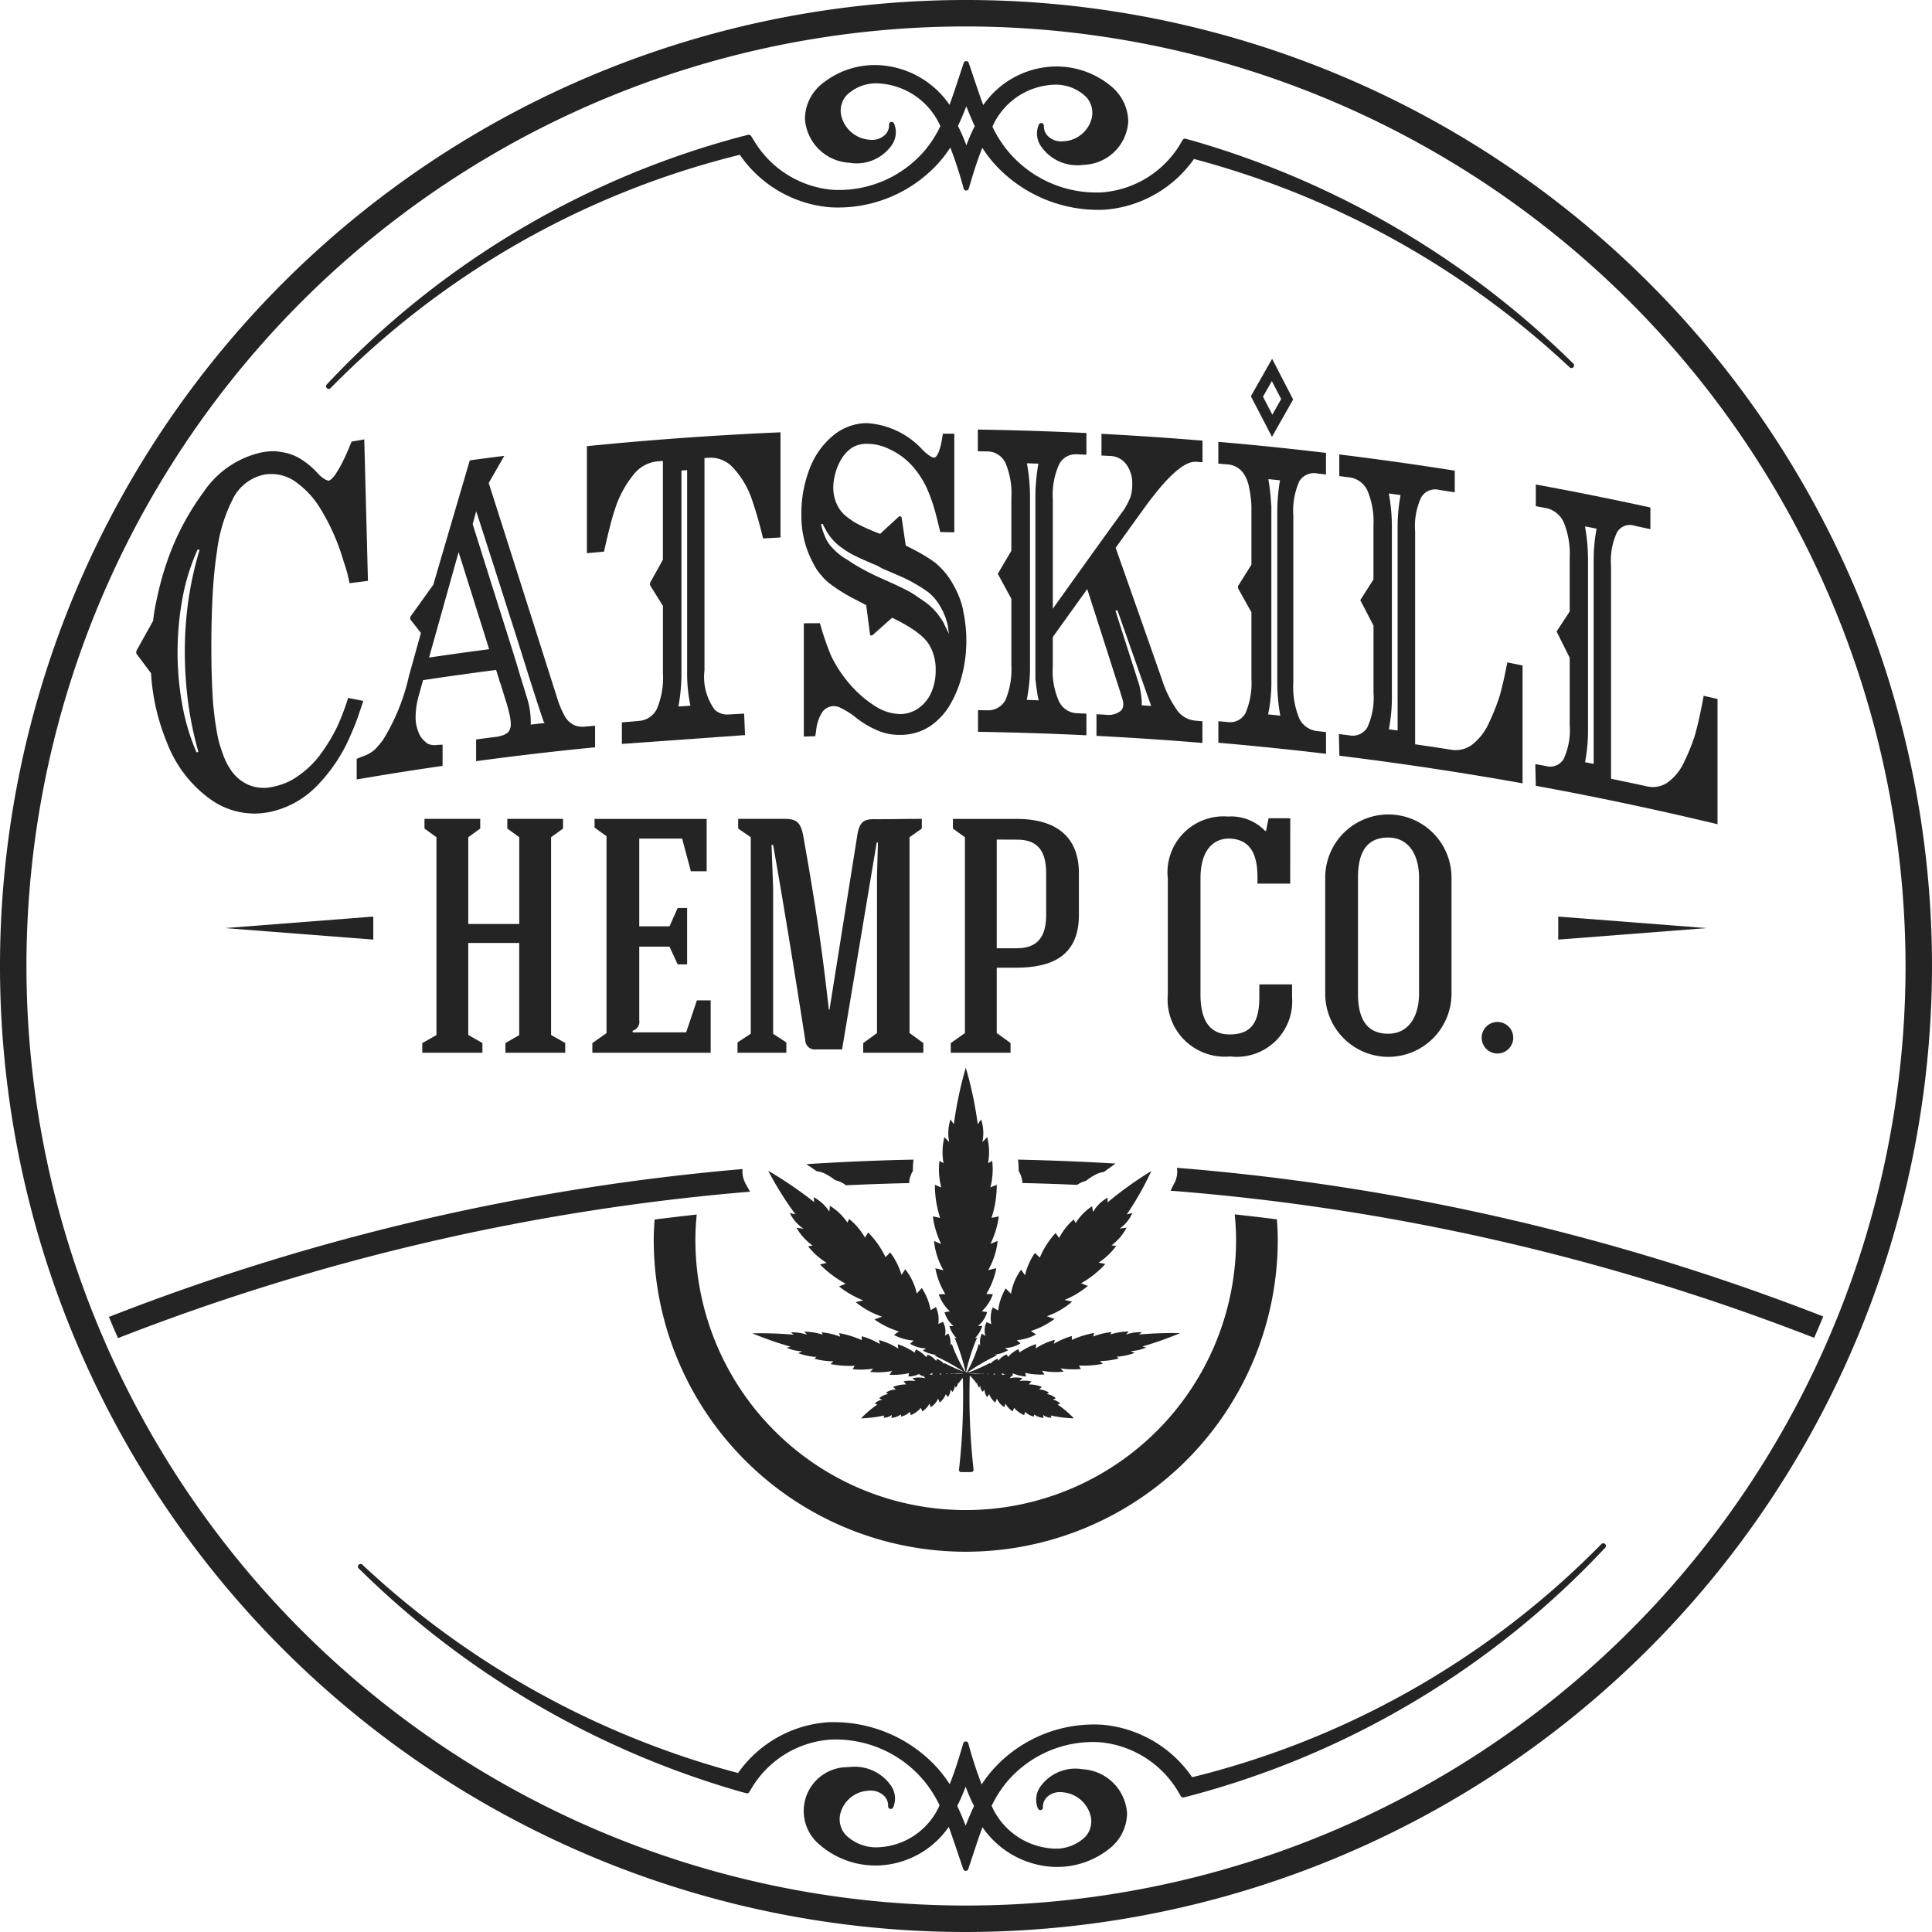 <?xml version="1.0" encoding="UTF-8"?>
<svg xmlns="http://www.w3.org/2000/svg" xmlns:xlink="http://www.w3.org/1999/xlink" width="98" height="98" viewBox="0 0 98 98">
  <defs>
    <clipPath id="clip-path">
      <rect id="Rectangle_1042" data-name="Rectangle 1042" width="98" height="98" fill="#242424"></rect>
    </clipPath>
  </defs>
  <g id="catskill" clip-path="url(#clip-path)">
    <path id="Path_2481" data-name="Path 2481" d="M49,98A49,49,0,1,1,98,49,49.056,49.056,0,0,1,49,98M49,1.342A47.658,47.658,0,1,0,96.658,49,47.712,47.712,0,0,0,49,1.342" fill="#242424"></path>
    <path id="Path_2482" data-name="Path 2482" d="M79.8,18.438A45.384,45.384,0,0,0,60.425,7.114h0l-.284-.075a.13.13,0,0,0-.149.06l-.124.207A5.076,5.076,0,0,1,55.9,9.758a5.84,5.84,0,0,1-4.772-2.091,6.011,6.011,0,0,1-.788-1.242A3.564,3.564,0,0,1,53.4,4.3a2.2,2.2,0,0,1,1.71.634,1.192,1.192,0,0,1,.281.995,1.545,1.545,0,0,1-1.43,1.236.977.977,0,0,1-.792-.247.692.692,0,0,1-.219-.532.135.135,0,0,0-.105-.142.137.137,0,0,0-.154.084,1.141,1.141,0,0,0,.124,1.108,2.239,2.239,0,0,0,2.151.925,2.339,2.339,0,0,0,2.265-2.205,2.357,2.357,0,0,0-.8-1.722,4.327,4.327,0,0,0-3.157-1.05,4.545,4.545,0,0,0-3.4,1.948c-.156-.418-.3-.856-.456-1.314-.091-.271-.183-.546-.28-.828a.135.135,0,0,0-.127-.09h0a.133.133,0,0,0-.126.091c-.085.25-.166.5-.246.74-.16.485-.311.946-.475,1.386a4.639,4.639,0,0,0-3.409-2,4.241,4.241,0,0,0-3.138,1,2.3,2.3,0,0,0-.787,1.7,2.392,2.392,0,0,0,2.253,2.239,2.181,2.181,0,0,0,2.146-.885,1.142,1.142,0,0,0,.123-1.1.139.139,0,0,0-.155-.085.134.134,0,0,0-.1.142.676.676,0,0,1-.218.526.963.963,0,0,1-.787.232,1.588,1.588,0,0,1-1.429-1.263,1.172,1.172,0,0,1,.277-.987,2.141,2.141,0,0,1,1.694-.6A3.637,3.637,0,0,1,47.7,6.4a5.936,5.936,0,0,1-.785,1.226,5.722,5.722,0,0,1-4.7,2,5.15,5.15,0,0,1-3.988-2.525L38.1,6.9a.136.136,0,0,0-.147-.062l-.283.07a44.408,44.408,0,0,0-21.1,12.6.134.134,0,0,0,.193.185A43.751,43.751,0,0,1,37.528,7.851a6.17,6.17,0,0,0,4.553,2.661A6.872,6.872,0,0,0,47.54,8.341a6.227,6.227,0,0,0,.665-.857,21.1,21.1,0,0,1,.663,2.03l.015.053a.134.134,0,0,0,.128.1h0a.134.134,0,0,0,.128-.1l.046-.152c.166-.558.37-1.24.643-1.919a6.451,6.451,0,0,0,.665.871,7.106,7.106,0,0,0,5.527,2.271,6.1,6.1,0,0,0,4.544-2.574A44.659,44.659,0,0,1,79.618,18.631a.134.134,0,0,0,.186-.193M49.018,7.372a8.844,8.844,0,0,0-.426-.981c.15-.32.293-.65.425-1,.134.352.277.686.427,1.008a8.876,8.876,0,0,0-.426.973" fill="#242424"></path>
    <path id="Path_2483" data-name="Path 2483" d="M18.2,79.562A45.384,45.384,0,0,0,37.575,90.886h0l.284.075a.13.13,0,0,0,.149-.06l.124-.207A5.076,5.076,0,0,1,42.1,88.242a5.84,5.84,0,0,1,4.772,2.091,6.011,6.011,0,0,1,.788,1.242A3.564,3.564,0,0,1,44.6,93.7a2.2,2.2,0,0,1-1.71-.634,1.192,1.192,0,0,1-.281-.995,1.545,1.545,0,0,1,1.43-1.236.977.977,0,0,1,.792.247.692.692,0,0,1,.219.532.135.135,0,0,0,.105.142.137.137,0,0,0,.154-.084,1.141,1.141,0,0,0-.124-1.108,2.239,2.239,0,0,0-2.151-.925,2.221,2.221,0,0,0-1.466,3.927,4.327,4.327,0,0,0,3.157,1.05,4.545,4.545,0,0,0,3.4-1.948c.156.418.3.856.456,1.314.091.271.183.546.28.828a.135.135,0,0,0,.127.09h0a.133.133,0,0,0,.126-.091c.085-.25.166-.5.246-.74.16-.485.311-.946.475-1.386a4.639,4.639,0,0,0,3.409,2,4.242,4.242,0,0,0,3.138-1,2.3,2.3,0,0,0,.787-1.7,2.392,2.392,0,0,0-2.253-2.239,2.181,2.181,0,0,0-2.146.885,1.142,1.142,0,0,0-.123,1.1.139.139,0,0,0,.155.085.134.134,0,0,0,.1-.142.676.676,0,0,1,.218-.526.963.963,0,0,1,.787-.232,1.588,1.588,0,0,1,1.429,1.263,1.172,1.172,0,0,1-.277.987,2.141,2.141,0,0,1-1.694.6A3.637,3.637,0,0,1,50.3,91.6a5.936,5.936,0,0,1,.785-1.226,5.722,5.722,0,0,1,4.7-2,5.151,5.151,0,0,1,3.988,2.525l.125.211a.136.136,0,0,0,.147.062l.283-.07a44.408,44.408,0,0,0,21.1-12.6.134.134,0,0,0-.193-.185A43.751,43.751,0,0,1,60.472,90.149a6.17,6.17,0,0,0-4.553-2.661,6.872,6.872,0,0,0-5.459,2.171,6.227,6.227,0,0,0-.665.857,21.1,21.1,0,0,1-.663-2.03l-.015-.053a.134.134,0,0,0-.128-.1h0a.134.134,0,0,0-.128.1l-.046.152c-.166.558-.37,1.24-.643,1.919a6.451,6.451,0,0,0-.665-.871,7.105,7.105,0,0,0-5.527-2.271,6.1,6.1,0,0,0-4.544,2.574A44.659,44.659,0,0,1,18.382,79.369a.134.134,0,0,0-.186.193M48.982,90.628a8.844,8.844,0,0,0,.426.981c-.15.32-.293.65-.425,1-.134-.352-.277-.686-.427-1.008a8.877,8.877,0,0,0,.426-.973" fill="#242424"></path>
    <path id="Path_2484" data-name="Path 2484" d="M62.7,62.884a13.713,13.713,0,0,1-27.427,0c0-.432.028-.856.068-1.277q-1.073.118-2.137.253c-.023.34-.044.68-.044,1.024a15.827,15.827,0,1,0,31.654,0c0-.347-.02-.69-.044-1.033q-1.064-.135-2.139-.251c.041.424.068.85.068,1.284" fill="#242424"></path>
    <path id="Path_2485" data-name="Path 2485" d="M51.863,60.009q1.394.031,2.778.093c.019-.012.032-.025.051-.037a1.307,1.307,0,0,1,.386-.163,3.4,3.4,0,0,1,.454-.3,1.336,1.336,0,0,1,.473-.16c.184-.14.384-.28.583-.421q-2.455-.145-4.947-.2a4.853,4.853,0,0,1,.03.577,1.324,1.324,0,0,1,.192.614" fill="#242424"></path>
    <path id="Path_2486" data-name="Path 2486" d="M41.9,59.562a3.482,3.482,0,0,1,.475.306,1.31,1.31,0,0,1,.393.156c.054.032.1.066.146.1q1.59-.077,3.2-.112a1.317,1.317,0,0,1,.192-.617,4.674,4.674,0,0,1,.03-.574q-2.739.057-5.434.231c.177.119.358.239.522.358a1.32,1.32,0,0,1,.479.152" fill="#242424"></path>
    <path id="Path_2487" data-name="Path 2487" d="M18.935,47.661l-7.528-.584,7.528-.584Z" fill="#242424"></path>
    <path id="Path_2488" data-name="Path 2488" d="M79.041,47.661l7.527-.584-7.527-.584Z" fill="#242424"></path>
    <path id="Path_2489" data-name="Path 2489" d="M21.532,42.028v-.491h2.827v.491l-.606.44v4.4h2.587v-4.4l-.607-.44v-.491H28.56v.491l-.607.44V52.5l.718.406V53.4H25.637V52.91l.7-.406V47.833H23.752V52.5l.718.406V53.4H21.42V52.91l.719-.406V42.468Z" fill="#242424"></path>
    <path id="Path_2490" data-name="Path 2490" d="M30.047,53.4V52.91l.718-.507V42.418l-.606-.44v-.44h5.686v2.657h-.8L34.6,42.536H32.426v4.452H33.96l.415-.931h.479v2.86h-.479l-.415-.9H32.426v3.74a.464.464,0,0,1-.335.525v.085h2.715l.543-1.624h.7V53.4Z" fill="#242424"></path>
    <path id="Path_2491" data-name="Path 2491" d="M39.887,52.876V53.4H37.411v-.525l.671-.44V42.468l-.639-.44v-.491H39.79c.591,0,.8.152.943.795.591,3.334.942,5.568,1.31,8.885h.032L43.5,42.282c.128-.626.336-.744.943-.728.91,0,1.4-.017,2.316-.017v.491l-.623.44V52.4l.7.508V53.4h-3.05V52.91l.7-.508V44.431l.048-1.693h-.064L42.714,53.231H41.388a.481.481,0,0,1-.542-.473c-.528-3.368-1.038-6.55-1.629-9.9h-.081l.081,2.183v7.4Z" fill="#242424"></path>
    <path id="Path_2492" data-name="Path 2492" d="M54.727,46.411c0,2.116-1.422,2.674-3.178,2.674h-.99V52.4l.7.507V53.4H48.227V52.91l.718-.507V42.469l-.607-.44v-.491h3.243c1.724,0,3.146.694,3.146,2.758Zm-4.168-3.825V48.1h1.022c1.07,0,1.485-.609,1.485-1.692V44.3c0-1.083-.384-1.709-1.469-1.709Z" fill="#242424"></path>
    <path id="Path_2493" data-name="Path 2493" d="M65.446,44.821H63.785V44.5c0-1.067-.3-1.947-1.453-1.963-.75,0-1.438.542-1.438,2.031v5.872c0,1.4.528,2.031,1.485,2.031,1.166,0,1.5-.711,1.5-1.912v-.626h1.661v.643A2.813,2.813,0,0,1,62.4,53.587a2.9,2.9,0,0,1-3.163-3.148V44.567a2.841,2.841,0,0,1,3.051-3.148,2.394,2.394,0,0,1,1.884.728h.048l.128-.643h1.1Z" fill="#242424"></path>
    <path id="Path_2494" data-name="Path 2494" d="M73.627,50.405a3.2,3.2,0,0,1-6.406,0V44.516a3.2,3.2,0,0,1,6.406,0Zm-4.744,0c0,1.32.479,2.03,1.533,2.03,1.07,0,1.565-.93,1.565-2.03V44.516c0-1.118-.5-2.031-1.565-2.031-1.054,0-1.533.694-1.533,2.031Z" fill="#242424"></path>
    <path id="Path_2495" data-name="Path 2495" d="M76.758,52.639a.8.8,0,1,1-1.6,0,.8.8,0,1,1,1.6,0" fill="#242424"></path>
    <path id="Path_2496" data-name="Path 2496" d="M17.646,35.443a12.124,12.124,0,0,1-.554,1.444,8.717,8.717,0,0,1-.942,1.515,4.866,4.866,0,0,1-1.09,1,2.978,2.978,0,0,1-.6.324,3.444,3.444,0,0,1-.615.182,1.986,1.986,0,0,1-1.234-.095A2.068,2.068,0,0,1,11.673,39a2.9,2.9,0,0,1-.288-.544c-.083-.2-.166-.442-.246-.707s-.132-.575-.187-.91-.1-.72-.141-1.145c-.059-.8-.09-1.777-.09-2.915,0-.944.023-1.831.067-2.636s.119-1.53.217-2.163a7.938,7.938,0,0,1,.877-2.805,2.3,2.3,0,0,1,1.485-1.093,2.113,2.113,0,0,1,1.528.291,4.523,4.523,0,0,1,1.4,1.5,10.84,10.84,0,0,1,1.14,2.618c.063.184.117.354.165.521s.119.522.119.526l.009.045.936-.119-.185-7.119v-.056l-.056.009-.517.088-.067.011-.072.162a10,10,0,0,1-.413.92,5.967,5.967,0,0,1-.321.554,1.28,1.28,0,0,1-.224.269.365.365,0,0,1-.134.081s-.025,0-.142-.043a1.523,1.523,0,0,1-.418-.334,4.081,4.081,0,0,0-.9-.746,2.445,2.445,0,0,0-.946-.329,1.917,1.917,0,0,0-.509-.042,3.777,3.777,0,0,0-.533.068,4.794,4.794,0,0,0-2.879,1.97,13.479,13.479,0,0,0-1.442,2.461,14.666,14.666,0,0,0-.93,2.9,9.882,9.882,0,0,0-.209,1.2l-.846,1.522-.006.011v.129l.009.013.738.989a10.86,10.86,0,0,0,.81,3.523,6.292,6.292,0,0,0,2.2,2.867,3.841,3.841,0,0,0,2.223.725,4.059,4.059,0,0,0,.785-.079,4.654,4.654,0,0,0,2.324-1.254,8.277,8.277,0,0,0,1.8-2.692c.13-.286.245-.573.342-.852.112-.324.193-.567.264-.785l.017-.052-.776-.153ZM9.539,35.6a17.714,17.714,0,0,0,.523,2.534l-.092.033A10.88,10.88,0,0,1,9.255,35.8a14.793,14.793,0,0,1-.248-2.723,15.056,15.056,0,0,1,.248-2.722,10.589,10.589,0,0,1,.775-2.49l.091.035a17.506,17.506,0,0,0-.552,2.472,18.293,18.293,0,0,0-.195,2.719A19.81,19.81,0,0,0,9.539,35.6" fill="#242424"></path>
    <path id="Path_2497" data-name="Path 2497" d="M29.688,36.856a1.058,1.058,0,0,1-.583-.085,1.138,1.138,0,0,1-.426-.387,4.749,4.749,0,0,1-.373-.838Q26.546,30,24.79,24.5l.224-.391q.259-.45.516-.9l.05-.085-.1.012q-.809.1-1.618.212l-.031,0-.009.03q-.922,3.136-1.843,6.283-.581.809-1.161,1.621l-.009.013v.119l.542.692-.612,2.2a10.391,10.391,0,0,1-1.329,3.253c-.115.144-.2.251-.279.337a1.474,1.474,0,0,1-.23.217,2.112,2.112,0,0,1-.608.293l-.2.085v1.046l.057-.01c1.417-.242,2.85-.468,4.258-.672l.042-.006V37.774l-.244.008a.767.767,0,0,1-.35-.008l-.015,0a.464.464,0,0,1-.263-.144,1.083,1.083,0,0,1-.356-.506,1.947,1.947,0,0,1-.141-.741,4.079,4.079,0,0,1,.128-.982q.126-.449.25-.9c1.215-.183,2.461-.358,3.706-.518l.1.317a1.992,1.992,0,0,1,.072.252c.023.062.048.124.07.183q.159.523.267.867c.067.212.119.4.151.553a2.571,2.571,0,0,1,.085.563.625.625,0,0,1-.13.418.746.746,0,0,1-.217.138,1.611,1.611,0,0,1-.447.109q-.461.058-.924.121l-.042.005v1.1l.055-.007c1.967-.264,3.964-.5,5.936-.691l.044,0v-1.1Zm-7.925-3.5q.752-2.679,1.5-5.352.774,2.46,1.549,4.926c-1.011.132-2.037.275-3.054.426m5.78,3.329-.562.065-.054.007v-.185a4.018,4.018,0,0,0-.143-1.012c-.01-.042-.059-.2-.144-.48s-.2-.634-.326-1.067c-.136-.453-.287-.942-.448-1.451q-.252-.8-.511-1.616-.606-1.919-1.372-4.354l0-.013.178-.645.05.156c.6,1.853,1.161,3.611,1.675,5.228.228.7.428,1.335.614,1.93.221.712.391,1.249.534,1.693.158.495.289.9.39,1.2.04.12.146.44.162.471l.047.067Z" fill="#242424"></path>
    <path id="Path_2498" data-name="Path 2498" d="M39.537,21.932c-3.233.139-6.5.373-9.723.695l-.044,0v5.433l.871-.081.008-.036c0-.014.317-1.462.536-2.086a5.315,5.315,0,0,1,.954-1.784,1.759,1.759,0,0,1,1.193-.67l.293-.023v5.009l-.2.363-.448.805-.005.124.655,1.055v3.413a4.073,4.073,0,0,1-.3,1.792,1.091,1.091,0,0,1-.938.628l-.8.07-.044,0,0,1.044v.052l6.2-.445.047,0L37.746,36.2l-.05,0-.725.04a.93.93,0,0,1-.714-.237,2.8,2.8,0,0,1-.522-2V23.234l.216-.014a1.542,1.542,0,0,1,1.167.434,4.5,4.5,0,0,1,.979,1.556,20.91,20.91,0,0,1,.6,2.063l.01.04.883-.05V21.929ZM34.964,35.8l-.488.035-.064,0,.012-.062a9.3,9.3,0,0,0,.142-1.715V23.867l.289-.021v10.2a8,8,0,0,0,.154,1.692l.012.055Z" fill="#242424"></path>
    <path id="Path_2499" data-name="Path 2499" d="M48.858,30.951a4.568,4.568,0,0,0-.481-1.252,3.818,3.818,0,0,0-.958-1.171c-.172-.124-.38-.26-.618-.4s-.541-.3-.857-.454l-.215-1.452-.1-.045L45.6,26.2q-.477.438-.956.879a10.012,10.012,0,0,1-1.112-.487,2.8,2.8,0,0,1-.358-.216c-.1-.07-.2-.144-.289-.217a1.65,1.65,0,0,1-.36-.434,1.969,1.969,0,0,1-.256-1.01,2.5,2.5,0,0,1,.095-.663,2.434,2.434,0,0,1,.111-.354,2.983,2.983,0,0,1,.146-.313,1.9,1.9,0,0,1,.558-.648,1.35,1.35,0,0,1,.76-.224,2.538,2.538,0,0,1,1.2.281,3.552,3.552,0,0,1,1.083.783,4.5,4.5,0,0,1,.431.546,4.8,4.8,0,0,1,.348.611,8.584,8.584,0,0,1,.422,1.175c.089.311.261,1.034.262,1.042l.009.037.713.013v-4.95L48.4,22l-.573,0-.044.258a3.428,3.428,0,0,1-.129.566,1.141,1.141,0,0,1-.136.289c-.054.072-.083.087-.1.09a.434.434,0,0,1-.075.009s-.01,0-.138-.06a2.223,2.223,0,0,1-.43-.36,4.179,4.179,0,0,0-2.828-1.33,2.743,2.743,0,0,0-1.664.611,4.034,4.034,0,0,0-1.2,1.661,6.328,6.328,0,0,0-.433,2.4,5.013,5.013,0,0,0,.4,2.022,6.319,6.319,0,0,0,.283.569,2.391,2.391,0,0,0,.332.463,2.6,2.6,0,0,0,.414.408,8.429,8.429,0,0,0,1.093.7c.217.115.475.247.766.4l.2,1.531h.11l.013-.012q.5-.441.991-.88a8.82,8.82,0,0,1,.92.5c.13.083.249.165.354.245s.2.158.271.226a1.8,1.8,0,0,1,.21.222,1.755,1.755,0,0,1,.162.242,2.441,2.441,0,0,1,.293,1.192A2.784,2.784,0,0,1,47.25,35.1a1.889,1.889,0,0,1-.628.8,1.613,1.613,0,0,1-.938.321h-.015a2.448,2.448,0,0,1-1.225-.369,5.808,5.808,0,0,1-1.289-1.093,6.468,6.468,0,0,1-1-1.5,14.428,14.428,0,0,1-.555-1.612l-.01-.036-.816.005v5.747l.58-.02.042-.26a2.119,2.119,0,0,1,.3-.94.718.718,0,0,1,.56-.324.846.846,0,0,1,.185.015.794.794,0,0,1,.211.079,4.062,4.062,0,0,1,.669.411,4.772,4.772,0,0,0,1.228.743,2.733,2.733,0,0,0,1.08.209h.027a2.744,2.744,0,0,0,1.5-.425,3.4,3.4,0,0,0,1.128-1.271,5.6,5.6,0,0,0,.306-.665,5.918,5.918,0,0,0,.235-.773,6.93,6.93,0,0,0,.192-1.636,7.068,7.068,0,0,0-.168-1.554m-1,.611c-.072-.117-.156-.244-.251-.372a3.165,3.165,0,0,0-.335-.375,2.637,2.637,0,0,0-.335-.277c-.124-.087-.261-.18-.41-.281a3.968,3.968,0,0,0-.527-.32c-.189-.1-.4-.2-.661-.32l-.56-.254a11.368,11.368,0,0,1-1.031-.506,7.874,7.874,0,0,1-.756-.464,2.9,2.9,0,0,1-.773-.619l-.042-.036a2,2,0,0,1-.358-.616c-.038-.092-.072-.184-.1-.282s-.052-.175-.067-.242l.094-.026a.8.8,0,0,0,.079.172,1.311,1.311,0,0,1,.1.187,2.757,2.757,0,0,0,.584.7,4.907,4.907,0,0,0,.78.518c.161.081.347.167.55.258.244.107.455.2.661.281l.268.151c.258.109.521.222.783.336a7.931,7.931,0,0,1,1.549.867,2.549,2.549,0,0,1,.658.82,2.858,2.858,0,0,1,.291.727,1.255,1.255,0,0,1,.049.245l.045.32Z" fill="#242424"></path>
    <path id="Path_2500" data-name="Path 2500" d="M60.621,23.422a.4.4,0,0,1,.05,0l.326.026v-1.1l-.045,0c-1.675-.138-3.367-.252-5.029-.34l-.051,0v1.1l.046,0,.357.019a1.071,1.071,0,0,1,.869.443,1.629,1.629,0,0,1,.289.984,2.173,2.173,0,0,1-.093.667c-.042.1-.1.226-.17.365a3.173,3.173,0,0,1-.3.462c-1.161,1.606-2.326,3.23-3.466,4.83V25.322a3.741,3.741,0,0,1,.315-1.759.934.934,0,0,1,.871-.519l.062,0,.405.019.051,0v-1.1l-.046,0c-1.8-.086-3.623-.144-5.418-.173H49.6v1.1l.454.008A1.026,1.026,0,0,1,51,23.48a3.949,3.949,0,0,1,.3,1.784V27.94q-.337.571-.674,1.144l-.013.024.013.024.675,1.241v3.371a4.025,4.025,0,0,1-.3,1.767,1,1,0,0,1-.921.519h-.028l-.443-.008v1.1h.048c1.8.029,3.615.087,5.4.173l.051,0V36.2l-.452-.021a1.052,1.052,0,0,1-.938-.6,3.7,3.7,0,0,1-.315-1.765v-1.5q.874-1.22,1.747-2.433.9,2.8,1.794,5.6a.893.893,0,0,1,.034.228.736.736,0,0,1-.029.2.377.377,0,0,1-.146.183,1,1,0,0,1-.717.162l-.468-.025v1.1l.046,0c1.765.091,3.541.209,5.277.352l.052,0v-1.1l-.045,0-.309-.026a1.277,1.277,0,0,1-.918-.509,5.769,5.769,0,0,1-.79-1.606q-1.169-3.334-2.34-6.653.725-1.011,1.451-2.016c1.126-1.557,1.99-2.347,2.575-2.347M52.079,35.5l.013-.057a8.3,8.3,0,0,0,.154-1.72v-8.48A9.3,9.3,0,0,0,52.1,23.56l-.011-.06.582.019-.009.056c-.038.22-.071.469-.1.763s-.042.595-.042.916v9.173c.016.162.036.32.054.451s.042.289.066.434l.048.212Zm4.6-4.55q.757,2.147,1.514,4.3l.2.559-.479-.032v-.046a3.421,3.421,0,0,0-.035-.516c-.026-.171-.057-.328-.095-.479l-.234-.733-.969-3.023Z" fill="#242424"></path>
    <path id="Path_2501" data-name="Path 2501" d="M65.888,24.445a.869.869,0,0,1,.938-.428l.434.051v-1.1l-.043,0c-1.781-.211-3.586-.4-5.364-.55l-.054,0v.053q0,.5,0,1v.045l.438.038a1.086,1.086,0,0,1,.891.539,1.954,1.954,0,0,1,.22.571,6.09,6.09,0,0,1,.13,1v2.98l-.144.228q-.264.422-.528.845l-.007.012v.113l.221.395.458.819v3.37a3.887,3.887,0,0,1-.3,1.746.888.888,0,0,1-.929.45l-.448-.039v.053q0,.5,0,1v.044l.046,0c1.777.154,3.581.339,5.361.55l.054.006v-1.1l-.423-.05a1.137,1.137,0,0,1-.936-.648,4.148,4.148,0,0,1-.3-1.811V26.166a3.675,3.675,0,0,1,.291-1.721M64.835,36.289l-.456-.047-.054-.005.011-.054a7.947,7.947,0,0,0,.153-1.687V25.647l-.011-.081a11.25,11.25,0,0,0-.131-1.2l-.009-.063.591.061-.033.179a10.057,10.057,0,0,0-.107,1.52v8.459a9.356,9.356,0,0,0,.142,1.718l.013.065Z" fill="#242424"></path>
    <path id="Path_2502" data-name="Path 2502" d="M76.459,33.6l-.009.048s-.11.544-.165.795-.109.453-.159.654a4.73,4.73,0,0,1-.17.54,9.931,9.931,0,0,1-.411.989,2.89,2.89,0,0,1-.859,1.136,1.39,1.39,0,0,1-1.051.273c-.622-.1-1.244-.192-1.853-.281v-10.8a3.477,3.477,0,0,1,.3-1.709.813.813,0,0,1,.92-.394l.087.013.647.1.056.009v-1.1l-.041-.006c-1.909-.3-3.848-.573-5.761-.809l-.055-.007v1.1l.043.005.44.054a1.178,1.178,0,0,1,.941.665,4.056,4.056,0,0,1,.309,1.8v2.719l-.656,1.028L69,30.441l.671,1.294V35.15a3.586,3.586,0,0,1-.307,1.734.861.861,0,0,1-.93.414l-.52-.064.026,1.1.042.005c3.066.377,6.159.844,9.193,1.385l.057.011V33.757Zm-5.425-8.435a8.84,8.84,0,0,0-.141,1.641V37.052l-.056-.007L70.5,37l-.052-.007.011-.05a8.625,8.625,0,0,0,.144-1.684v-8.48a9.3,9.3,0,0,0-.144-1.681l-.012-.067.067.009.475.066.051.007Z" fill="#242424"></path>
    <path id="Path_2503" data-name="Path 2503" d="M86.418,35.294l-.009.051s-.04.223-.062.329c-.054.277-.109.538-.163.785s-.108.448-.158.645a4.658,4.658,0,0,1-.168.531,9.422,9.422,0,0,1-.407.963,2.653,2.653,0,0,1-.85,1.084,1.328,1.328,0,0,1-1.041.21c-.6-.132-1.222-.262-1.841-.39V28.7a3.4,3.4,0,0,1,.3-1.69.755.755,0,0,1,.91-.338l.728.158.059.013v-1.1l-.038-.008c-1.89-.413-3.813-.8-5.718-1.148l-.057-.011v1.1l.475.088a1.264,1.264,0,0,1,.937.721,4.213,4.213,0,0,1,.307,1.817v2.718q-.326.493-.651.989l-.015.023.667,1.334v3.415a3.5,3.5,0,0,1-.305,1.714.8.8,0,0,1-.92.358l-.461-.085h-.058v.06c.008.33.015.66.024.991v.04l.039.007c3.041.557,6.109,1.206,9.119,1.929l.06.014V35.457Zm-5.44-8.429a8.664,8.664,0,0,0-.14,1.632V38.749l-.438-.087.01-.048a8.641,8.641,0,0,0,.142-1.675v-8.48a9.6,9.6,0,0,0-.142-1.69L80.4,26.7l.591.118Z" fill="#242424"></path>
    <path id="Path_2504" data-name="Path 2504" d="M64.528,18.2l-.044.078-.8,1.407-.234.415,1.071,2.059.044-.079q.507-.9,1.016-1.793l.013-.023Zm.01,2.833-.473-.911.449-.793.473.913Z" fill="#242424"></path>
    <path id="Path_2505" data-name="Path 2505" d="M37.8,60a1.3,1.3,0,0,1-.136-.7A115.182,115.182,0,0,0,5.526,66.8c.148.361.3.719.46,1.075a114.206,114.206,0,0,1,32.06-7.427c-.083-.149-.167-.293-.25-.45" fill="#242424"></path>
    <path id="Path_2506" data-name="Path 2506" d="M59.593,59.96c-.072.152-.145.293-.218.438a114.4,114.4,0,0,1,32.647,7.462c.158-.359.312-.719.461-1.082A115.4,115.4,0,0,0,59.7,59.237a1.313,1.313,0,0,1-.1.724" fill="#242424"></path>
    <path id="Path_2507" data-name="Path 2507" d="M57.947,68.3a17.686,17.686,0,0,0,1.914-.678,19.057,19.057,0,0,0-2.083.071l.145-.117a2.166,2.166,0,0,0-.811.119l.142-.156a3.048,3.048,0,0,0-.926.151l.051-.119a3.467,3.467,0,0,0-.928.223l.05-.18a4.941,4.941,0,0,0-1.134.352V67.77a3.879,3.879,0,0,0-.912.393l.054-.2a3.235,3.235,0,0,0-.969.434l.015-.219a3.158,3.158,0,0,0-.841.424l-.056-.165a1.5,1.5,0,0,0-.524.393l-.068-.127a.955.955,0,0,0-.428.322l-.03-.109a1.056,1.056,0,0,0-.384.271l.011-.064a8.544,8.544,0,0,1-1.09.489h-.064a10.283,10.283,0,0,1,1.495-.867l-.119-.034a1.64,1.64,0,0,0,.683-.224l-.175-.109a1.555,1.555,0,0,0,.8-.236l-.185-.163a2.46,2.46,0,0,0,.972-.29l-.26-.176a4.043,4.043,0,0,0,1.2-.611l-.394-.138a3.87,3.87,0,0,0,1.284-.741L54,65.939a4.577,4.577,0,0,0,1.181-.71l-.342-.136a5.009,5.009,0,0,0,1.23-.977l-.343-.072a3.281,3.281,0,0,0,.891-.846l-.236-.028a2.648,2.648,0,0,0,.763-.895l-.351.044a1.843,1.843,0,0,0,.645-.793l-.284.075A15.077,15.077,0,0,0,58.4,59.4a18.879,18.879,0,0,0-2.221,1.593l.009-.246a1.994,1.994,0,0,0-.747.73l-.044-.291a2.745,2.745,0,0,0-.833.851l-.1-.179a3.024,3.024,0,0,0-.74.939l-.179-.253a4.211,4.211,0,0,0-.8,1.245l-.251-.234a3.343,3.343,0,0,0-.5,1.132l-.2-.281a2.79,2.79,0,0,0-.511,1.223l-.268-.275a2.766,2.766,0,0,0-.383,1.12l-.277-.159a1.5,1.5,0,0,0-.071.852l-.24-.1a.954.954,0,0,0-.058.7L49.8,67.65a1.008,1.008,0,0,0-.074.6l-.072-.086a7.341,7.341,0,0,1-.607,1.441H49a10,10,0,0,1,.566-1.762l-.119.04a1.448,1.448,0,0,0,.379-.626h-.217a1.364,1.364,0,0,0,.46-.7l-.265-.046a2.146,2.146,0,0,0,.56-.863l-.334-.013a3.842,3.842,0,0,0,.507-1.307l-.412.1a3.774,3.774,0,0,0,.481-1.484l-.364.15a4.5,4.5,0,0,0,.421-1.393l-.369.075a5.32,5.32,0,0,0,.266-1.679l-.324.136a3.64,3.64,0,0,0,.093-1.348L50.12,59a3.131,3.131,0,0,0-.044-1.319l-.246.253a2.222,2.222,0,0,0-.063-1.151l-.171.242a19.388,19.388,0,0,0-.606-2.866,19.386,19.386,0,0,0-.606,2.866l-.171-.242a2.222,2.222,0,0,0-.063,1.151l-.246-.253A3.12,3.12,0,0,0,47.86,59l-.207-.114a3.64,3.64,0,0,0,.093,1.348l-.324-.136a5.339,5.339,0,0,0,.266,1.679l-.369-.075A4.5,4.5,0,0,0,47.74,63.1l-.364-.15a3.774,3.774,0,0,0,.481,1.484l-.412-.1a3.842,3.842,0,0,0,.507,1.307l-.334.013a2.146,2.146,0,0,0,.56.863l-.265.046a1.364,1.364,0,0,0,.46.7h-.217a1.439,1.439,0,0,0,.379.626l-.119-.04a10,10,0,0,1,.566,1.762h0l-.014-.005a7.826,7.826,0,0,1-.691-1.444l-.067.087a1.043,1.043,0,0,0-.109-.61l-.169.112a.976.976,0,0,0-.1-.7l-.236.106a1.535,1.535,0,0,0-.121-.86l-.269.162a2.934,2.934,0,0,0-.45-1.126l-.254.28a2.968,2.968,0,0,0-.586-1.23l-.187.286a3.581,3.581,0,0,0-.574-1.14l-.239.239a4.554,4.554,0,0,0-.879-1.251l-.164.257a3.3,3.3,0,0,0-.8-.942l-.088.183a2.983,2.983,0,0,0-.888-.852l-.028.295a2.16,2.16,0,0,0-.794-.731l.023.249a20.478,20.478,0,0,0-2.329-1.589,16.231,16.231,0,0,0,1.383,2.212l-.291-.073a2,2,0,0,0,.7.8l-.356-.042a2.86,2.86,0,0,0,.82.9l-.235.031a3.53,3.53,0,0,0,.946.846l-.342.077a5.449,5.449,0,0,0,1.3.977l-.336.14a4.926,4.926,0,0,0,1.23.707l-.381.088a4.138,4.138,0,0,0,1.336.736l-.389.143a4.325,4.325,0,0,0,1.242.606l-.252.18a2.566,2.566,0,0,0,1,.284l-.178.166a1.626,1.626,0,0,0,.816.231l-.17.111a1.718,1.718,0,0,0,.7.22l-.117.035a11,11,0,0,1,1.5.826,8.621,8.621,0,0,1-1-.454l.012.064a1.072,1.072,0,0,0-.39-.271l-.03.109a.962.962,0,0,0-.434-.322l-.068.127a1.521,1.521,0,0,0-.532-.393l-.055.165a3.225,3.225,0,0,0-.852-.425l.017.22a3.293,3.293,0,0,0-.981-.434l.055.2a3.975,3.975,0,0,0-.924-.393l0,.195a5.027,5.027,0,0,0-1.148-.353l.052.18a3.6,3.6,0,0,0-.938-.223l.052.119a3.122,3.122,0,0,0-.937-.15l.145.156a2.22,2.22,0,0,0-.821-.119l.148.117a19.472,19.472,0,0,0-2.106-.071,18.041,18.041,0,0,0,1.939.678l-.195.054a2.149,2.149,0,0,0,.8.182l-.213.091a3.065,3.065,0,0,0,.925.194l-.109.089a3.665,3.665,0,0,0,.965.13l-.141.144a5.363,5.363,0,0,0,1.222.086l-.1.175a4.41,4.41,0,0,0,1.04-.029l-.156.163a3.678,3.678,0,0,0,1.113-.047l-.13.193a3.694,3.694,0,0,0,.992-.083l-.037.169a1.137,1.137,0,0,0,.532-.121l.149.092.076,0,.107.12a1.382,1.382,0,0,0-.655,0l.156.144a1.623,1.623,0,0,0-.606.013l.132.157a1.648,1.648,0,0,0-.662.126l.14.128a1.039,1.039,0,0,0-.5.156l.1.078a.835.835,0,0,0-.448.214l.159.075a.586.586,0,0,0-.383.2l.134.042a4.892,4.892,0,0,0-.826.7,6.331,6.331,0,0,0,1.173-.146l-.036.113a.636.636,0,0,0,.419-.141l-.017.15a.873.873,0,0,0,.473-.175l.019.111a.951.951,0,0,0,.443-.242l.046.168a1.363,1.363,0,0,0,.509-.369l.079.179a1.149,1.149,0,0,0,.365-.4l.052.188a.964.964,0,0,0,.38-.438l.082.2a1.013,1.013,0,0,0,.311-.424l.1.15a.67.67,0,0,0,.14-.383l.092.114a.429.429,0,0,0,.114-.313l.062.1a.437.437,0,0,0,.11-.266l.02.06a2.66,2.66,0,0,1,.224-.289,33,33,0,0,1-.194,4.648.107.107,0,0,0,.117.131h.465s.177.017.154-.143a33.337,33.337,0,0,1-.189-4.757,2.63,2.63,0,0,1,.345.409l.02-.06a.437.437,0,0,0,.109.266l.062-.1a.424.424,0,0,0,.114.313l.092-.114a.672.672,0,0,0,.14.383l.1-.15a1.017,1.017,0,0,0,.31.424l.082-.2a.972.972,0,0,0,.38.438l.052-.188a1.142,1.142,0,0,0,.365.4l.079-.179a1.347,1.347,0,0,0,.509.37l.045-.168a.956.956,0,0,0,.444.242l.019-.111a.869.869,0,0,0,.473.175l-.018-.15a.639.639,0,0,0,.42.141l-.036-.113a6.331,6.331,0,0,0,1.173.146,4.863,4.863,0,0,0-.826-.7l.134-.042a.587.587,0,0,0-.383-.2l.158-.075a.83.83,0,0,0-.448-.214l.1-.078a1.041,1.041,0,0,0-.5-.156l.14-.128a1.648,1.648,0,0,0-.662-.126l.132-.157a1.623,1.623,0,0,0-.606-.013l.156-.144a1.374,1.374,0,0,0-.655,0l.106-.119.053,0-.005-.138a1.83,1.83,0,0,0,.68.168L52,69.638a3.622,3.622,0,0,0,.982.083l-.13-.193a3.605,3.605,0,0,0,1.1.047l-.154-.162a4.391,4.391,0,0,0,1.03.029l-.1-.175a5.207,5.207,0,0,0,1.208-.087l-.14-.144a3.551,3.551,0,0,0,.953-.13l-.108-.089a3,3,0,0,0,.914-.194l-.211-.09a2.11,2.11,0,0,0,.793-.182ZM47.28,69.736a1.151,1.151,0,0,0-.142-.022,1.288,1.288,0,0,0,.168-.073h0Zm.046.011.04,0,.009.015-.05-.013m.316-.06.07-.025.015.032h0l.018.039c-.036-.018-.07-.034-.1-.047m.342-.016.051,0,.028.045c-.029-.016-.054-.029-.079-.041m.246-.017.056,0,.042.043c-.036-.016-.068-.029-.1-.04m.1,0c.158-.007.328-.007.5-.006v.014a3.781,3.781,0,0,1-.5-.008m.862,0v-.006c.217,0,.426,0,.622.006a3.784,3.784,0,0,1-.623,0m.622.044.042-.042.055,0c-.03.011-.061.023-.1.04m.264.018.028-.044.05,0-.078.04m.317.022.032-.067.066.023c-.032.013-.063.028-.1.044m.371.026.008-.014.04,0-.048.012m.079-.02-.021-.077.009-.015a1.312,1.312,0,0,0,.158.068,1.23,1.23,0,0,0-.145.024" fill="#242424"></path>
  </g>
</svg>
